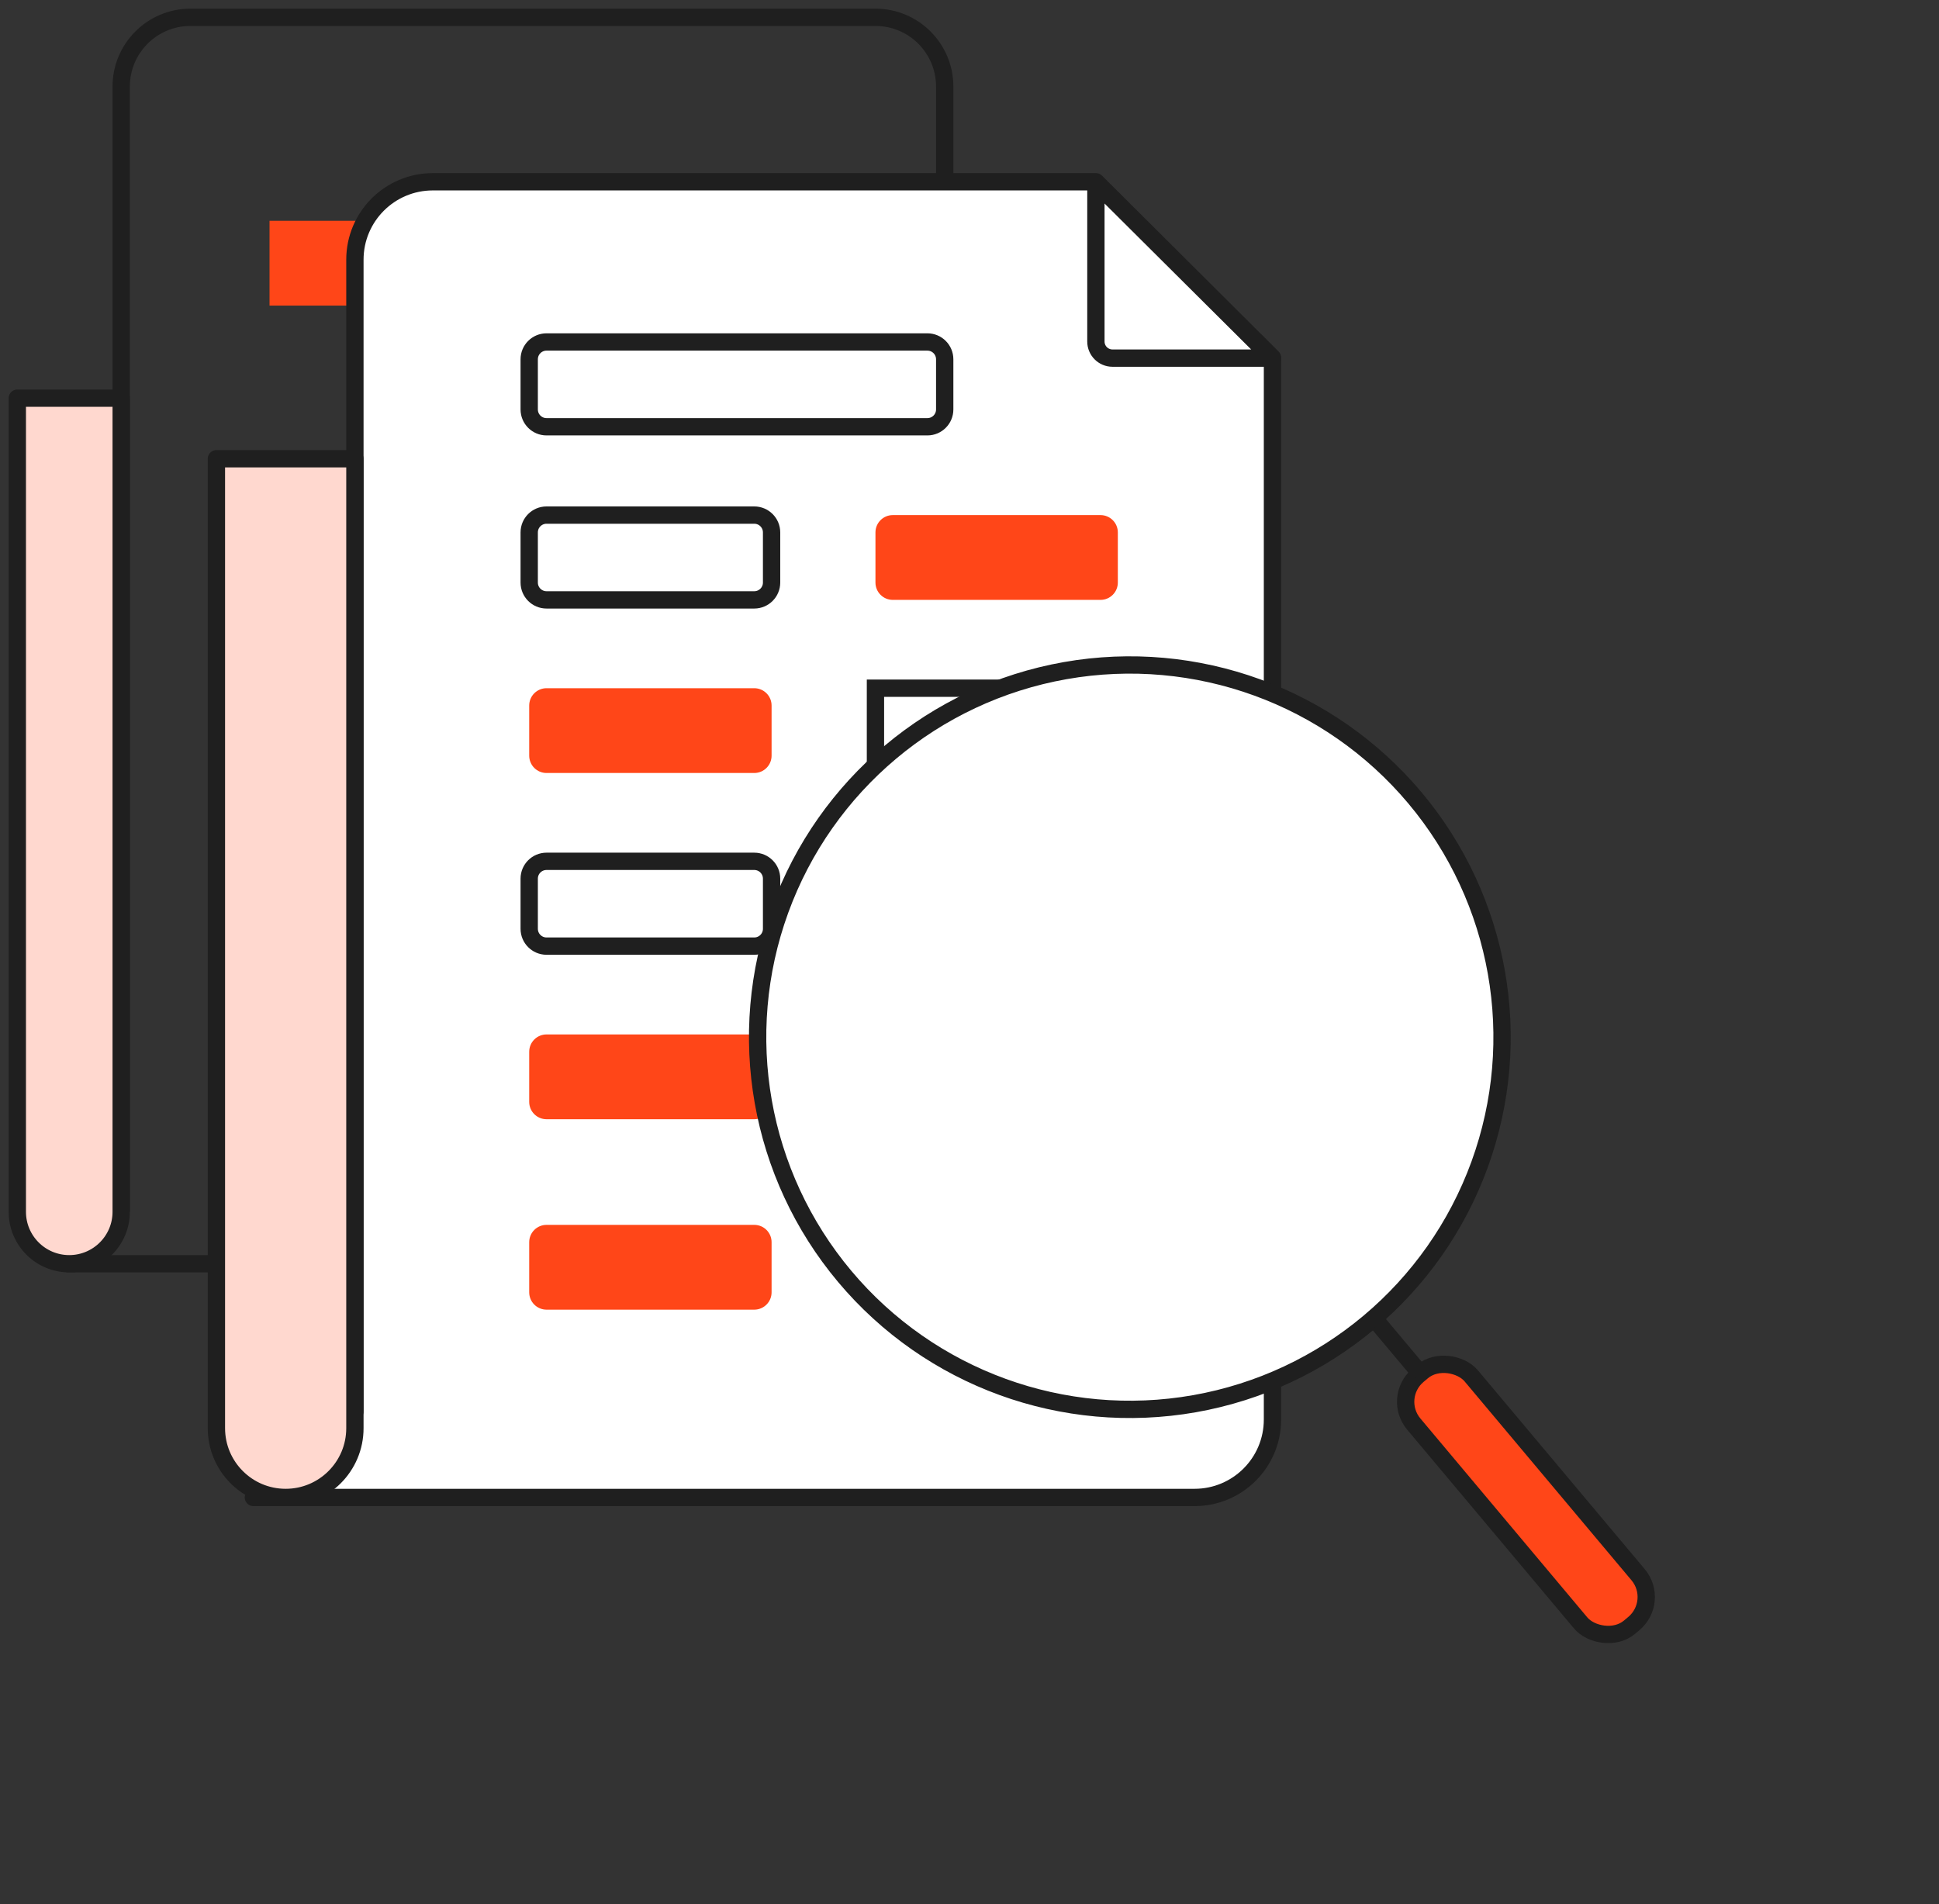 <?xml version="1.0" encoding="UTF-8"?>
<svg width="112px" height="110px" viewBox="0 0 112 110" version="1.1" xmlns="http://www.w3.org/2000/svg" xmlns:xlink="http://www.w3.org/1999/xlink">
    <rect x="0" y="0" width="112" height="110" fill="#333333" stroke="none"/>
    <title>939CE7C2-DD12-4617-984A-693868221934</title>
    <g id="Page-1" stroke="none" stroke-width="1" fill="none" fill-rule="evenodd">
        <g id="01.-NROAD-Lading_Final-Design_Desktop" transform="translate(-168, -7390)">
            <g id="Concept-Mining--and-Semantic-Search" transform="translate(169, 7391)">
                <path d="M53.568,9.554 L53.568,4 C53.568,1.791 51.777,3.07431771e-15 49.568,0 L10,0 C7.791,-1.24827345e-13 6,1.791 6,4 L6,68.907 L6,68.907 L2.971,72 L10.984,72" id="Path-273" stroke="#1F1F1F" stroke-linecap="round" stroke-linejoin="round"></path>
                <path d="M0,22 L6,22 L6,69 C6,70.657 4.657,72 3,72 C1.343,72 2.02906125e-16,70.657 0,69 L0,22 L0,22 Z" id="Rectangle" stroke="#1F1F1F" fill="#FFD8CF" stroke-linejoin="round"></path>
                <g id="Group-67" transform="translate(12, 9.554)">
                    <polygon id="Path-271-Copy-14" fill="#FF4618" points="2.568 2.2 16.568 2.2 16.568 7.098 2.568 7.098"></polygon>
                    <path d="M50.301,-0.054 L60.5,10.103 L60.5,71.446 C60.5,72.689 59.996,73.814 59.182,74.628 C58.368,75.442 57.243,75.946 56,75.946 L56,75.946 L1.635,75.946 L7.5,70.982 L7.5,4.446 C7.5,3.203 8.004,2.078 8.818,1.264 C9.632,0.45 10.757,-0.054 12,-0.054 L12,-0.054 L50.301,-0.054 Z" id="Rectangle" stroke="#1F1F1F" fill="#FFFFFF" stroke-linejoin="round"></path>
                    <path d="M7.5,15.946 L7.5,71.946 C7.5,73.051 7.052,74.051 6.328,74.774 C5.605,75.498 4.605,75.946 3.5,75.946 C2.395,75.946 1.395,75.498 0.672,74.774 C-0.052,74.051 -0.5,73.051 -0.5,71.946 L-0.5,71.946 L-0.5,15.946 L7.5,15.946 Z" id="Rectangle" stroke="#1F1F1F" fill="#FFD8CF" stroke-linejoin="round"></path>
                    <path d="M50.301,0 L50.301,9.173 C50.301,9.704 50.731,10.133 51.261,10.133 L60.482,10.133 L60.482,10.133 L50.301,0 Z" id="Path" stroke="#1F1F1F" stroke-linejoin="round"></path>
                    <path d="M18.568,9.2 L40.568,9.2 C41.12,9.2 41.568,9.648 41.568,10.2 L41.568,13.098 C41.568,13.65 41.12,14.098 40.568,14.098 L18.568,14.098 C18.016,14.098 17.568,13.65 17.568,13.098 L17.568,10.2 C17.568,9.648 18.016,9.2 18.568,9.2 Z" id="Path-271" stroke="#1F1F1F" stroke-linecap="round"></path>
                    <path d="M18.568,19.2 L30.568,19.2 C31.12,19.2 31.568,19.648 31.568,20.2 L31.568,23.098 C31.568,23.65 31.12,24.098 30.568,24.098 L18.568,24.098 C18.016,24.098 17.568,23.65 17.568,23.098 L17.568,20.2 C17.568,19.648 18.016,19.2 18.568,19.2 Z" id="Path-271-Copy-5" stroke="#1F1F1F" stroke-linecap="round"></path>
                    <path d="M38.568,19.2 L50.568,19.2 C51.12,19.2 51.568,19.648 51.568,20.2 L51.568,23.098 C51.568,23.65 51.12,24.098 50.568,24.098 L38.568,24.098 C38.016,24.098 37.568,23.65 37.568,23.098 L37.568,20.2 C37.568,19.648 38.016,19.2 38.568,19.2 Z" id="Path-271-Copy-6" fill="#FF4618"></path>
                    <path d="M18.568,29.2 L30.568,29.2 C31.12,29.2 31.568,29.648 31.568,30.2 L31.568,33.098 C31.568,33.65 31.12,34.098 30.568,34.098 L18.568,34.098 C18.016,34.098 17.568,33.65 17.568,33.098 L17.568,30.2 C17.568,29.648 18.016,29.2 18.568,29.2 Z" id="Path-271-Copy-8" fill="#FF4618"></path>
                    <polygon id="Path-271-Copy-7" stroke="#1F1F1F" stroke-linecap="round" points="37.568 29.2 51.568 29.2 51.568 34.098 37.568 34.098"></polygon>
                    <path d="M18.568,39.2 L30.568,39.2 C31.12,39.2 31.568,39.648 31.568,40.2 L31.568,43.098 C31.568,43.65 31.12,44.098 30.568,44.098 L18.568,44.098 C18.016,44.098 17.568,43.65 17.568,43.098 L17.568,40.2 C17.568,39.648 18.016,39.2 18.568,39.2 Z" id="Path-271-Copy-10" stroke="#1F1F1F" stroke-linecap="round"></path>
                    <polygon id="Path-271-Copy-9" stroke="#1F1F1F" stroke-linecap="round" points="37.568 39.2 51.568 39.2 51.568 44.098 37.568 44.098"></polygon>
                    <path d="M18.568,49.2 L30.568,49.2 C31.12,49.2 31.568,49.648 31.568,50.2 L31.568,53.098 C31.568,53.65 31.12,54.098 30.568,54.098 L18.568,54.098 C18.016,54.098 17.568,53.65 17.568,53.098 L17.568,50.2 C17.568,49.648 18.016,49.2 18.568,49.2 Z" id="Path-271-Copy-12" fill="#FF4618"></path>
                    <path d="M18.568,60.2 L30.568,60.2 C31.12,60.2 31.568,60.648 31.568,61.2 L31.568,64.098 C31.568,64.65 31.12,65.098 30.568,65.098 L18.568,65.098 C18.016,65.098 17.568,64.65 17.568,64.098 L17.568,61.2 C17.568,60.648 18.016,60.2 18.568,60.2 Z" id="Path-271-Copy-13" fill="#FF4618"></path>
                    <polygon id="Path-271-Copy-11" stroke="#1F1F1F" stroke-linecap="round" points="37.568 49.2 51.568 49.2 51.568 54.098 37.568 54.098"></polygon>
                </g>
                <g id="Group-62-Copy" transform="translate(71.546, 67.803) rotate(-40) translate(-71.546, -67.803) translate(49.046, 33.803)" stroke="#1F1F1F">
                    <circle id="Oval" fill="#FFFFFF" cx="22.635" cy="22.507" r="21.5"></circle>
                    <rect id="Rectangle" fill="#FF4618" x="20.833" y="48.167" width="4.333" height="19" rx="2"></rect>
                    <line x1="23" y1="44.455" x2="23" y2="48.183" id="Path-264"></line>
                </g>
            </g>
        </g>
    </g>
</svg>